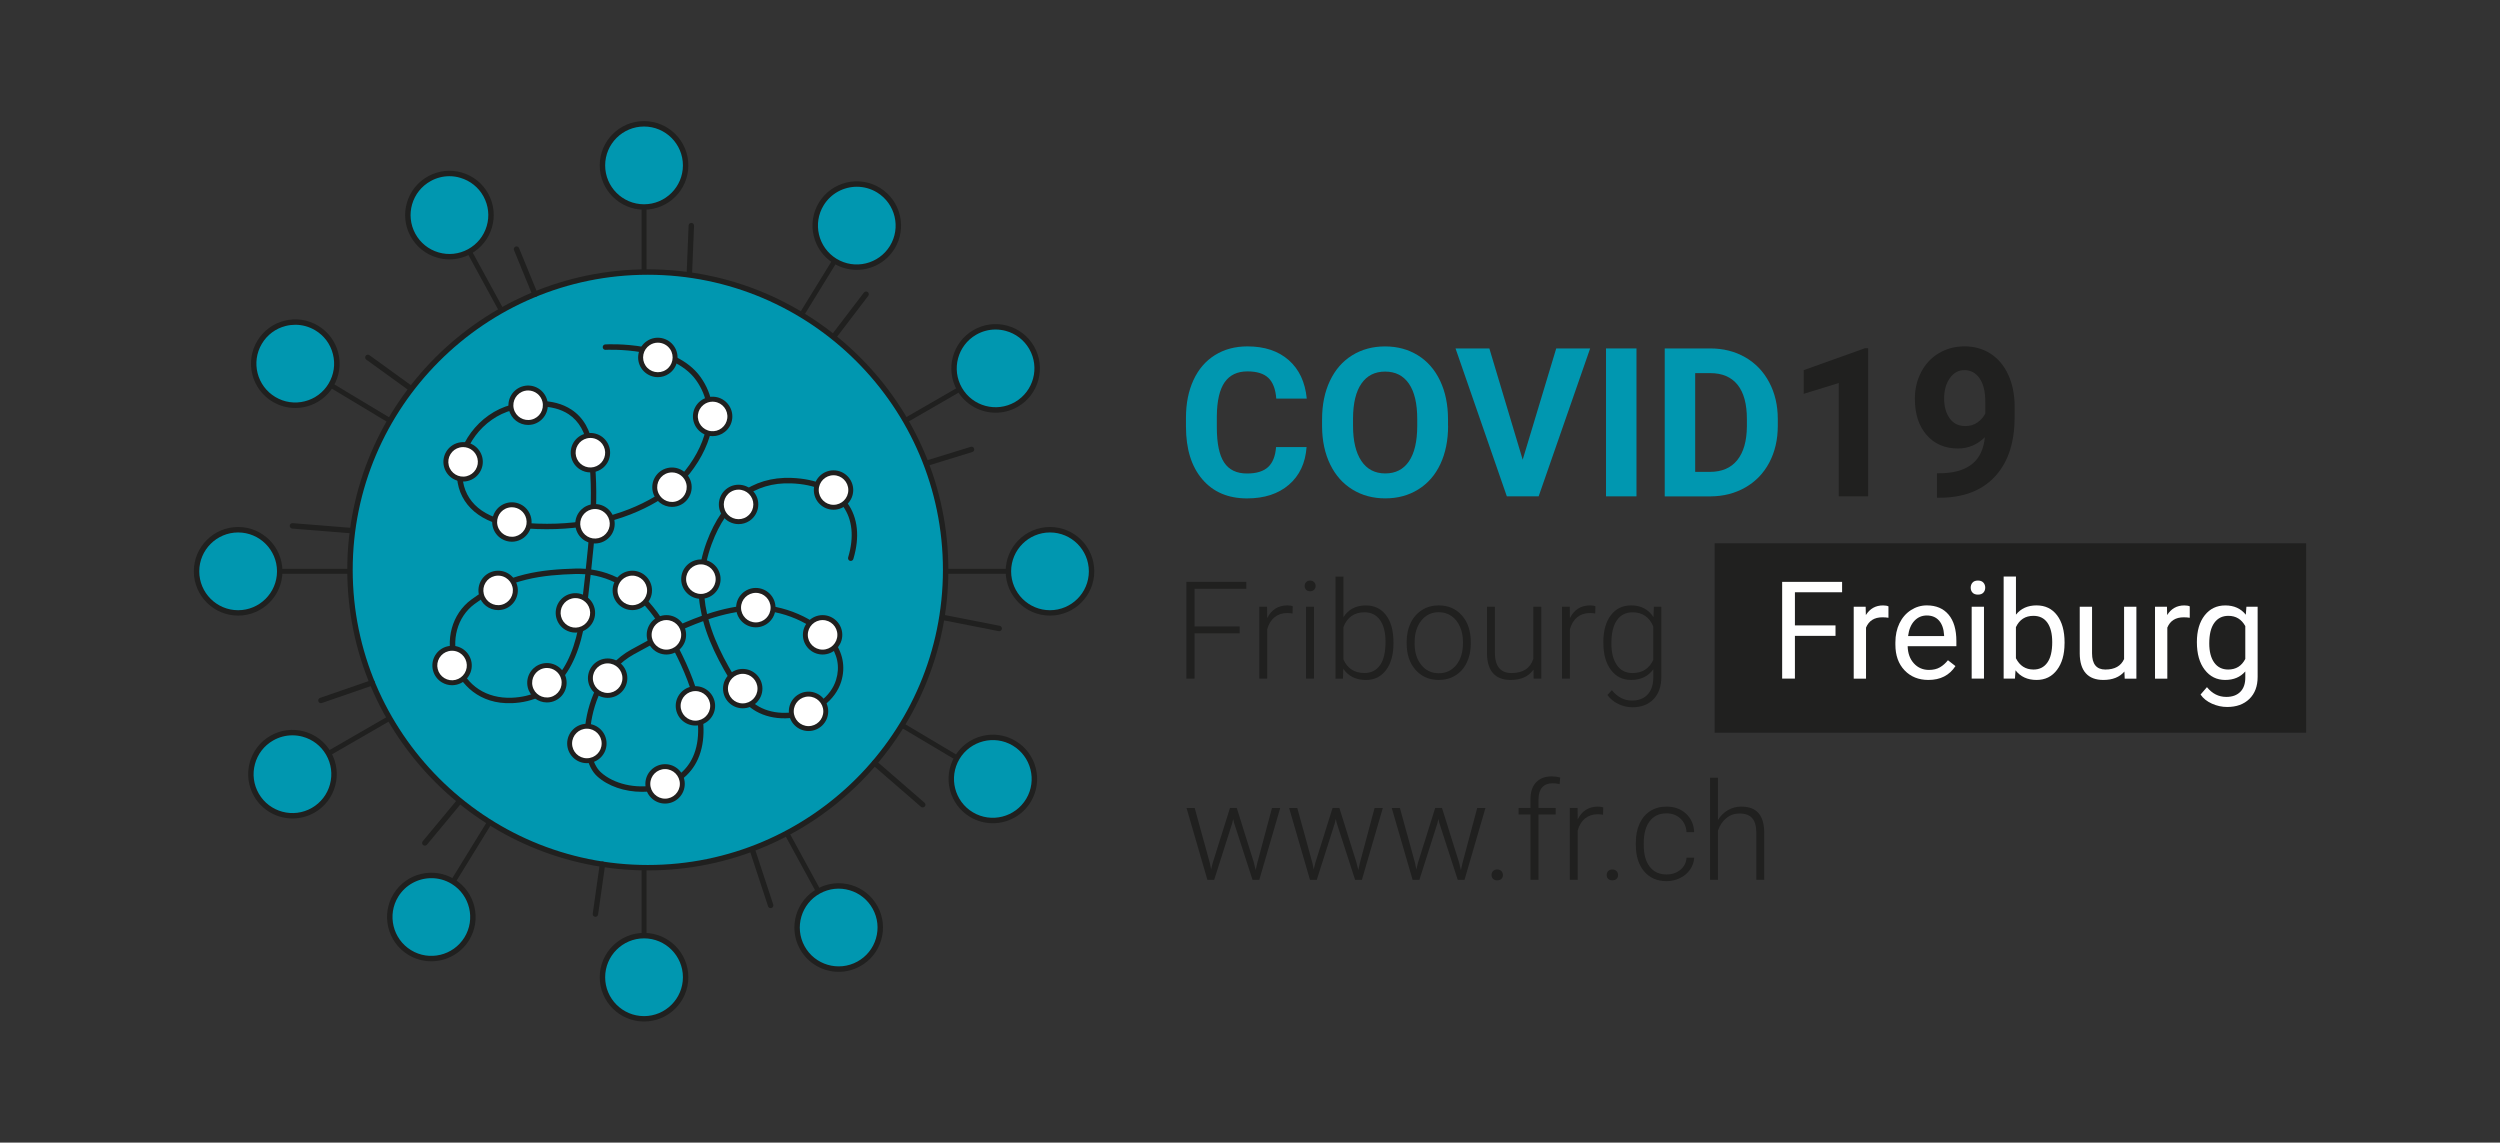 <?xml version="1.0" encoding="utf-8"?>
<!-- Generator: Adobe Illustrator 25.2.1, SVG Export Plug-In . SVG Version: 6.00 Build 0)  -->
<svg version="1.1" id="Calque_1" xmlns="http://www.w3.org/2000/svg" xmlns:xlink="http://www.w3.org/1999/xlink" x="0px" y="0px"
	 viewBox="0 0 767.85 350.94" style="enable-background:new 0 0 767.85 350.94;" xml:space="preserve">
<rect x="0" y="0" width="767.85" height="350.94" fill="#333333" stroke="none"/>
<style type="text/css">
	.st0{fill:#0097B0;}
	.st1{fill:#20201F;}
	.st2{fill:#FFFFFF;}
</style>
<g>
	<g>
		<g>
			<line class="st0" x1="265.43" y1="65.59" x2="246.59" y2="96.2"/>
			
				<rect x="238.04" y="80.14" transform="matrix(0.524 -0.852 0.852 0.524 52.903 256.488)" class="st1" width="35.95" height="1.52"/>
		</g>
		<g>
			<circle class="st0" cx="198.97" cy="175.03" r="91.47"/>
			<path class="st1" d="M198.97,267.34c-50.9,0-92.31-41.41-92.31-92.31s41.41-92.31,92.31-92.31c50.9,0,92.31,41.41,92.31,92.31
				S249.87,267.34,198.97,267.34z M198.97,84.39c-49.98,0-90.64,40.66-90.64,90.64c0,49.98,40.66,90.64,90.64,90.64
				s90.64-40.66,90.64-90.64C289.61,125.05,248.95,84.39,198.97,84.39z"/>
		</g>
		<g>
			<line class="st0" x1="197.81" y1="46.45" x2="197.81" y2="83.13"/>
			<rect x="197.06" y="46.45" class="st1" width="1.52" height="36.67"/>
		</g>
		<g>
			<line class="st0" x1="197.81" y1="304.49" x2="197.81" y2="266.9"/>
			<rect x="197.06" y="266.9" class="st1" width="1.52" height="37.59"/>
		</g>
		<g>
			<line class="st0" x1="326.83" y1="175.47" x2="290.89" y2="175.47"/>
			<rect x="290.89" y="174.71" class="st1" width="35.95" height="1.52"/>
		</g>
		<g>
			<line class="st0" x1="68.79" y1="175.47" x2="107.3" y2="175.47"/>
			<rect x="68.79" y="174.71" class="st1" width="38.5" height="1.52"/>
		</g>
		<g>
			<line class="st0" x1="309.56" y1="110.98" x2="278.43" y2="128.95"/>
			
				<rect x="276.02" y="119.21" transform="matrix(0.866 -0.5 0.5 0.866 -20.594 163.075)" class="st1" width="35.95" height="1.52"/>
		</g>
		<g>
			<line class="st0" x1="86.07" y1="239.96" x2="119.64" y2="220.59"/>
			
				<rect x="83.47" y="229.51" transform="matrix(0.866 -0.5 0.5 0.866 -101.4 82.336)" class="st1" width="38.76" height="1.52"/>
		</g>
		<g>
			<line class="st0" x1="308.67" y1="241.47" x2="277.79" y2="223.08"/>
			
				<rect x="292.47" y="214.3" transform="matrix(0.511 -0.859 0.859 0.511 -56.354 365.419)" class="st1" width="1.52" height="35.95"/>
		</g>
		<g>
			<line class="st0" x1="86.95" y1="109.47" x2="119.29" y2="128.9"/>
			
				<rect x="102.36" y="100.32" transform="matrix(0.515 -0.857 0.857 0.515 -52.153 146.187)" class="st1" width="1.52" height="37.73"/>
		</g>
		<g>
			<line class="st0" x1="130.2" y1="285.35" x2="150.15" y2="252.93"/>
			
				<rect x="121.14" y="268.38" transform="matrix(0.524 -0.852 0.852 0.524 -162.502 247.402)" class="st1" width="38.07" height="1.52"/>
		</g>
		<g>
			<line class="st0" x1="259.67" y1="288.7" x2="241.75" y2="255.9"/>
			
				<rect x="249.95" y="253.61" transform="matrix(0.878 -0.479 0.479 0.878 -99.854 153.524)" class="st1" width="1.52" height="37.37"/>
		</g>
		<g>
			<line class="st0" x1="135.96" y1="62.24" x2="153.67" y2="94.67"/>
			
				<rect x="144.06" y="59.98" transform="matrix(0.878 -0.479 0.479 0.878 -19.886 79.031)" class="st1" width="1.52" height="36.95"/>
		</g>
		<g>
			<g>
				<circle class="st0" cx="197.81" cy="50.8" r="12.77"/>
				<path class="st1" d="M197.81,64.41c-7.5,0-13.61-6.1-13.61-13.61s6.1-13.61,13.61-13.61c7.5,0,13.61,6.1,13.61,13.61
					S205.32,64.41,197.81,64.41z M197.81,38.86c-6.58,0-11.94,5.35-11.94,11.94s5.35,11.94,11.94,11.94
					c6.58,0,11.94-5.35,11.94-11.94S204.4,38.86,197.81,38.86z"/>
			</g>
			<g>
				<circle class="st0" cx="197.81" cy="300.14" r="12.77"/>
				<path class="st1" d="M197.81,313.75c-7.5,0-13.61-6.1-13.61-13.61s6.1-13.61,13.61-13.61c7.5,0,13.61,6.1,13.61,13.61
					S205.32,313.75,197.81,313.75z M197.81,288.21c-6.58,0-11.94,5.35-11.94,11.94s5.35,11.94,11.94,11.94
					c6.58,0,11.94-5.35,11.94-11.94S204.4,288.21,197.81,288.21z"/>
			</g>
			<g>
				<circle class="st0" cx="322.49" cy="175.47" r="12.77"/>
				<path class="st1" d="M322.49,189.08c-7.5,0-13.61-6.1-13.61-13.61s6.1-13.61,13.61-13.61s13.61,6.1,13.61,13.61
					S329.99,189.08,322.49,189.08z M322.49,163.54c-6.58,0-11.93,5.35-11.93,11.94s5.35,11.94,11.93,11.94
					c6.58,0,11.94-5.35,11.94-11.94S329.07,163.54,322.49,163.54z"/>
			</g>
			<g>
				<circle class="st0" cx="73.14" cy="175.47" r="12.77"/>
				<path class="st1" d="M73.14,189.08c-7.5,0-13.61-6.1-13.61-13.61s6.1-13.61,13.61-13.61c7.5,0,13.61,6.1,13.61,13.61
					S80.65,189.08,73.14,189.08z M73.14,163.54c-6.58,0-11.94,5.35-11.94,11.94s5.35,11.94,11.94,11.94
					c6.58,0,11.94-5.35,11.94-11.94S79.72,163.54,73.14,163.54z"/>
			</g>
			<g>
				<circle class="st0" cx="305.79" cy="113.15" r="12.77"/>
				<path class="st1" d="M305.82,126.76c-4.71,0-9.29-2.44-11.81-6.8c-3.75-6.5-1.51-14.84,4.98-18.59
					c3.15-1.82,6.81-2.3,10.33-1.36c3.51,0.94,6.44,3.19,8.26,6.34c3.75,6.5,1.51,14.84-4.98,18.59l0,0
					C310.46,126.17,308.12,126.76,305.82,126.76z M305.77,101.21c-2.07,0-4.11,0.54-5.95,1.6c-5.7,3.29-7.66,10.6-4.37,16.3
					c3.29,5.7,10.6,7.66,16.3,4.37l0,0c5.7-3.29,7.66-10.6,4.37-16.3c-1.59-2.76-4.17-4.74-7.25-5.56
					C307.86,101.35,306.81,101.21,305.77,101.21z"/>
			</g>
			<g>
				<circle class="st0" cx="89.83" cy="237.79" r="12.77"/>
				<path class="st1" d="M89.86,251.39c-4.71,0-9.29-2.44-11.81-6.8c-1.82-3.15-2.3-6.81-1.36-10.33c0.94-3.51,3.19-6.44,6.34-8.26
					l0,0c3.15-1.82,6.81-2.3,10.33-1.36c3.51,0.94,6.44,3.19,8.26,6.34c3.75,6.5,1.51,14.84-4.98,18.59
					C94.5,250.8,92.16,251.39,89.86,251.39z M89.81,225.85c-2.07,0-4.11,0.54-5.95,1.6l0,0c-2.76,1.59-4.74,4.17-5.56,7.25
					c-0.83,3.08-0.4,6.3,1.19,9.06c3.29,5.7,10.6,7.66,16.3,4.37c2.76-1.59,4.74-4.17,5.56-7.25c0.83-3.08,0.4-6.3-1.19-9.06
					c-1.59-2.76-4.17-4.74-7.25-5.56C91.9,225.98,90.85,225.85,89.81,225.85z"/>
			</g>
			<g>
				<circle class="st0" cx="304.94" cy="239.25" r="12.77"/>
				<path class="st1" d="M304.92,252.85c-2.37,0-4.76-0.62-6.94-1.91l0,0c-6.45-3.84-8.57-12.21-4.73-18.65
					c3.84-6.45,12.21-8.57,18.65-4.73c6.45,3.84,8.57,12.21,4.73,18.65C314.09,250.48,309.56,252.85,304.92,252.85z M298.83,249.5
					c5.65,3.37,12.99,1.5,16.36-4.15c3.37-5.65,1.5-12.99-4.15-16.36c-5.65-3.37-12.99-1.5-16.36,4.15
					C291.32,238.8,293.18,246.14,298.83,249.5L298.83,249.5z"/>
			</g>
			<g>
				<circle class="st0" cx="90.69" cy="111.69" r="12.77"/>
				<path class="st1" d="M90.67,125.31c-2.42,0-4.8-0.65-6.94-1.92c-6.45-3.84-8.57-12.21-4.73-18.65c1.86-3.12,4.82-5.33,8.35-6.23
					c3.52-0.9,7.18-0.36,10.31,1.5l0,0c3.12,1.86,5.33,4.82,6.23,8.35c0.89,3.52,0.36,7.18-1.5,10.31
					c-1.86,3.12-4.82,5.33-8.35,6.23C92.92,125.17,91.79,125.31,90.67,125.31z M90.71,99.75c-0.98,0-1.98,0.12-2.96,0.37
					c-3.09,0.78-5.69,2.72-7.32,5.46c-3.37,5.65-1.51,12.99,4.15,16.36c2.74,1.63,5.95,2.1,9.04,1.31c3.09-0.78,5.69-2.72,7.32-5.46
					c1.63-2.74,2.1-5.95,1.31-9.04c-0.78-3.09-2.72-5.69-5.46-7.32l0,0C94.92,100.33,92.83,99.75,90.71,99.75z"/>
			</g>
			<g>
				<circle class="st0" cx="132.48" cy="281.65" r="12.77"/>
				<path class="st1" d="M132.46,295.25c-2.43,0-4.89-0.65-7.11-2.01c-6.39-3.93-8.39-12.33-4.46-18.72
					c3.93-6.39,12.33-8.39,18.72-4.46c6.39,3.93,8.39,12.33,4.46,18.72C141.5,292.95,137.03,295.25,132.46,295.25z M132.5,269.72
					c-4.01,0-7.93,2.02-10.18,5.68c-3.45,5.6-1.69,12.97,3.91,16.42c5.61,3.45,12.97,1.69,16.42-3.91
					c3.45-5.6,1.69-12.97-3.91-16.42C136.79,270.29,134.63,269.72,132.5,269.72z"/>
			</g>
			<g>
				<circle class="st0" cx="263.15" cy="69.29" r="12.77"/>
				<path class="st1" d="M263.13,82.89c-2.43,0-4.89-0.65-7.11-2.01c-6.39-3.93-8.39-12.33-4.46-18.72
					c3.93-6.39,12.33-8.39,18.72-4.46c6.39,3.93,8.39,12.33,4.46,18.72C272.17,80.59,267.7,82.89,263.13,82.89z M263.17,57.36
					c-4.01,0-7.93,2.02-10.18,5.68c-3.45,5.61-1.69,12.97,3.91,16.42c5.6,3.45,12.97,1.69,16.42-3.91
					c3.45-5.61,1.69-12.97-3.91-16.42C267.46,57.93,265.3,57.36,263.17,57.36z"/>
			</g>
			<g>
				<circle class="st0" cx="257.58" cy="284.88" r="12.77"/>
				<path class="st1" d="M257.61,298.49c-4.82,0-9.5-2.56-11.96-7.08l0,0c-3.6-6.58-1.17-14.87,5.42-18.47
					c3.19-1.74,6.87-2.14,10.35-1.12c3.49,1.02,6.37,3.34,8.11,6.53c1.74,3.19,2.14,6.87,1.12,10.35c-1.02,3.49-3.34,6.37-6.53,8.11
					C262.04,297.95,259.81,298.49,257.61,298.49z M247.11,290.6c3.16,5.78,10.42,7.91,16.2,4.75c2.8-1.53,4.83-4.05,5.73-7.11
					c0.9-3.06,0.55-6.28-0.98-9.08c-1.53-2.8-4.06-4.83-7.11-5.73c-3.06-0.9-6.28-0.55-9.08,0.98
					C246.09,277.56,243.95,284.83,247.11,290.6L247.11,290.6z"/>
			</g>
			<g>
				<circle class="st0" cx="138.05" cy="66.06" r="12.77"/>
				<path class="st1" d="M138.06,79.67c-1.29,0-2.58-0.18-3.85-0.56c-3.49-1.02-6.37-3.34-8.11-6.53
					c-3.6-6.58-1.17-14.87,5.42-18.46c3.19-1.74,6.87-2.14,10.35-1.12c3.49,1.02,6.37,3.34,8.11,6.53
					c3.6,6.58,1.17,14.87-5.42,18.46C142.54,79.11,140.31,79.67,138.06,79.67z M138.03,54.12c-1.97,0-3.93,0.49-5.71,1.47
					c-5.78,3.16-7.91,10.42-4.75,16.2c1.53,2.8,4.05,4.83,7.11,5.73c3.06,0.9,6.28,0.55,9.08-0.98c2.8-1.53,4.83-4.06,5.73-7.11
					c0.9-3.06,0.55-6.28-0.98-9.08l0,0c-1.53-2.8-4.05-4.83-7.11-5.73C140.29,54.28,139.16,54.12,138.03,54.12z"/>
			</g>
		</g>
		<g>
			<line class="st0" x1="98.57" y1="215.14" x2="114.31" y2="209.7"/>
			<path class="st1" d="M98.57,215.97c-0.35,0-0.67-0.22-0.79-0.56c-0.15-0.44,0.08-0.91,0.52-1.06l15.74-5.44
				c0.44-0.15,0.91,0.08,1.06,0.52c0.15,0.44-0.08,0.91-0.52,1.06l-15.74,5.44C98.75,215.96,98.66,215.97,98.57,215.97z"/>
		</g>
		<g>
			<line class="st0" x1="89.83" y1="161.52" x2="108.14" y2="162.98"/>
			<path class="st1" d="M108.14,163.82c-0.02,0-0.04,0-0.07,0l-18.31-1.47c-0.46-0.04-0.8-0.44-0.77-0.9
				c0.04-0.46,0.43-0.81,0.9-0.77l18.31,1.47c0.46,0.04,0.8,0.44,0.77,0.9C108.94,163.49,108.57,163.82,108.14,163.82z"/>
		</g>
		<g>
			<line class="st0" x1="112.98" y1="109.78" x2="125.99" y2="119.19"/>
			<path class="st1" d="M125.99,120.02c-0.17,0-0.34-0.05-0.49-0.16l-13.01-9.41c-0.37-0.27-0.46-0.79-0.19-1.17
				c0.27-0.37,0.79-0.46,1.17-0.19l13.01,9.41c0.37,0.27,0.46,0.79,0.19,1.17C126.51,119.9,126.25,120.02,125.99,120.02z"/>
		</g>
		<g>
			<line class="st0" x1="158.63" y1="76.52" x2="164.31" y2="90.36"/>
			<path class="st1" d="M164.31,91.19c-0.33,0-0.64-0.2-0.77-0.52l-5.67-13.84c-0.18-0.43,0.03-0.92,0.46-1.09
				c0.43-0.18,0.92,0.03,1.09,0.46l5.67,13.84c0.18,0.43-0.03,0.92-0.46,1.09C164.52,91.17,164.41,91.19,164.31,91.19z"/>
		</g>
		<g>
			<line class="st0" x1="212.33" y1="69.29" x2="211.72" y2="84.19"/>
			<path class="st1" d="M211.72,85.03c-0.01,0-0.02,0-0.03,0c-0.46-0.02-0.82-0.41-0.8-0.87l0.61-14.9c0.02-0.46,0.4-0.82,0.87-0.8
				c0.46,0.02,0.82,0.41,0.8,0.87l-0.61,14.9C212.54,84.68,212.17,85.03,211.72,85.03z"/>
		</g>
		<g>
			<line class="st0" x1="266.02" y1="90.36" x2="256.34" y2="103.04"/>
			<path class="st1" d="M256.34,103.88c-0.18,0-0.35-0.06-0.51-0.17c-0.37-0.28-0.44-0.8-0.16-1.17l9.67-12.68
				c0.28-0.37,0.81-0.44,1.17-0.16c0.37,0.28,0.44,0.8,0.16,1.17l-9.67,12.68C256.84,103.76,256.6,103.88,256.34,103.88z"/>
		</g>
		<g>
			<line class="st0" x1="298.41" y1="138.04" x2="284.59" y2="142.3"/>
			<path class="st1" d="M284.59,143.13c-0.36,0-0.69-0.23-0.8-0.59c-0.14-0.44,0.11-0.91,0.55-1.04l13.82-4.26
				c0.44-0.14,0.91,0.11,1.04,0.55c0.14,0.44-0.11,0.91-0.55,1.04l-13.82,4.26C284.76,143.12,284.67,143.13,284.59,143.13z"/>
		</g>
		<g>
			<line class="st0" x1="289.84" y1="189.69" x2="306.89" y2="193.04"/>
			<path class="st1" d="M306.89,193.87c-0.05,0-0.11,0-0.16-0.02l-17.05-3.35c-0.45-0.09-0.75-0.53-0.66-0.98
				c0.09-0.45,0.53-0.75,0.98-0.66l17.05,3.35c0.45,0.09,0.75,0.53,0.66,0.98C307.63,193.6,307.28,193.87,306.89,193.87z"/>
		</g>
		<g>
			<line class="st0" x1="268.61" y1="234.35" x2="283.41" y2="247.16"/>
			<path class="st1" d="M283.41,248c-0.19,0-0.39-0.07-0.55-0.2l-14.8-12.82c-0.35-0.3-0.39-0.83-0.08-1.18
				c0.3-0.35,0.83-0.39,1.18-0.08l14.8,12.82c0.35,0.3,0.39,0.83,0.08,1.18C283.88,247.9,283.64,248,283.41,248z"/>
		</g>
		<g>
			<line class="st0" x1="231.15" y1="261.28" x2="236.69" y2="278.09"/>
			<path class="st1" d="M236.69,278.92c-0.35,0-0.68-0.22-0.79-0.57l-5.53-16.81c-0.14-0.44,0.09-0.91,0.53-1.06
				c0.44-0.15,0.91,0.09,1.06,0.53l5.53,16.81c0.14,0.44-0.09,0.91-0.53,1.06C236.86,278.91,236.77,278.92,236.69,278.92z"/>
		</g>
		<g>
			<line class="st0" x1="182.87" y1="280.75" x2="185.04" y2="265.44"/>
			<path class="st1" d="M182.88,281.59c-0.04,0-0.08,0-0.12-0.01c-0.46-0.06-0.78-0.49-0.71-0.95l2.17-15.31
				c0.06-0.46,0.49-0.77,0.94-0.71c0.46,0.06,0.78,0.49,0.71,0.95l-2.17,15.31C183.64,281.28,183.29,281.59,182.88,281.59z"/>
		</g>
		<g>
			<line class="st0" x1="130.48" y1="258.9" x2="140.88" y2="246.38"/>
			<path class="st1" d="M130.48,259.74c-0.19,0-0.38-0.06-0.53-0.19c-0.36-0.29-0.4-0.82-0.11-1.18l10.4-12.52
				c0.3-0.36,0.82-0.4,1.18-0.11c0.36,0.29,0.4,0.82,0.11,1.18l-10.4,12.52C130.96,259.64,130.72,259.74,130.48,259.74z"/>
		</g>
	</g>
	<g>
		<path class="st0" d="M401.3,137.32c-0.35,4.89-2.16,8.74-5.41,11.55c-3.26,2.81-7.55,4.21-12.87,4.21
			c-5.83,0-10.41-1.96-13.75-5.88c-3.34-3.92-5.01-9.3-5.01-16.15v-2.78c0-4.37,0.77-8.22,2.31-11.55c1.54-3.33,3.74-5.88,6.6-7.66
			c2.86-1.78,6.18-2.67,9.97-2.67c5.24,0,9.47,1.4,12.67,4.21c3.2,2.81,5.06,6.75,5.55,11.83H392c-0.23-2.93-1.05-5.06-2.45-6.38
			c-1.4-1.32-3.54-1.98-6.41-1.98c-3.12,0-5.46,1.12-7.01,3.35c-1.55,2.24-2.35,5.71-2.39,10.41v3.43c0,4.91,0.74,8.5,2.23,10.77
			c1.49,2.27,3.83,3.4,7.04,3.4c2.89,0,5.05-0.66,6.47-1.98c1.43-1.32,2.24-3.37,2.45-6.13H401.3z"/>
		<path class="st0" d="M444.77,130.76c0,4.47-0.79,8.39-2.37,11.76c-1.58,3.37-3.84,5.97-6.79,7.8c-2.94,1.83-6.32,2.75-10.13,2.75
			c-3.77,0-7.13-0.9-10.08-2.71c-2.95-1.81-5.24-4.39-6.87-7.75c-1.62-3.36-2.44-7.22-2.47-11.59v-2.25c0-4.47,0.81-8.41,2.42-11.81
			c1.61-3.4,3.89-6.01,6.83-7.83c2.94-1.82,6.31-2.73,10.09-2.73c3.79,0,7.15,0.91,10.09,2.73c2.94,1.82,5.22,4.43,6.83,7.83
			c1.61,3.4,2.42,7.33,2.42,11.78V130.76z M435.29,128.7c0-4.76-0.85-8.38-2.56-10.86c-1.71-2.48-4.14-3.71-7.3-3.71
			c-3.14,0-5.57,1.22-7.27,3.67c-1.71,2.45-2.57,6.03-2.59,10.75v2.22c0,4.64,0.85,8.24,2.56,10.8c1.71,2.56,4.16,3.84,7.36,3.84
			c3.14,0,5.55-1.23,7.24-3.7s2.54-6.06,2.56-10.78V128.7z"/>
		<path class="st0" d="M467.68,141.19l10.3-34.17h10.42l-15.82,45.43h-9.77l-15.76-45.43h10.39L467.68,141.19z"/>
		<path class="st0" d="M502.63,152.45h-9.36v-45.43h9.36V152.45z"/>
		<path class="st0" d="M511.3,152.45v-45.43h13.98c3.99,0,7.57,0.9,10.72,2.7c3.15,1.8,5.61,4.36,7.38,7.68
			c1.77,3.32,2.65,7.09,2.65,11.31v2.09c0,4.22-0.87,7.98-2.61,11.27c-1.74,3.29-4.19,5.83-7.35,7.64
			c-3.16,1.81-6.73,2.73-10.7,2.75H511.3z M520.66,114.6v30.33h4.52c3.66,0,6.46-1.2,8.39-3.59c1.93-2.39,2.92-5.82,2.97-10.27v-2.4
			c0-4.62-0.96-8.12-2.87-10.5c-1.92-2.38-4.71-3.57-8.39-3.57H520.66z"/>
		<path class="st1" d="M573.78,152.45h-9.02v-34.81l-10.77,3.32v-7.27l18.82-6.74h0.97V152.45z"/>
		<path class="st1" d="M609.63,134.29c-2.35,2.31-5.1,3.46-8.24,3.46c-4.02,0-7.23-1.38-9.64-4.14c-2.41-2.76-3.62-6.47-3.62-11.16
			c0-2.97,0.65-5.71,1.95-8.19c1.3-2.49,3.12-4.42,5.45-5.8c2.33-1.38,4.95-2.08,7.86-2.08c3,0,5.66,0.75,7.99,2.25
			c2.33,1.5,4.14,3.65,5.43,6.46c1.29,2.81,1.95,6.02,1.97,9.64v3.34c0,7.57-1.88,13.52-5.65,17.85c-3.77,4.33-9.1,6.64-16.01,6.93
			l-2.21,0.03v-7.52l2-0.03C604.74,144.98,608.98,141.3,609.63,134.29z M603.61,130.86c1.46,0,2.71-0.37,3.76-1.12
			c1.05-0.75,1.85-1.65,2.39-2.71v-3.71c0-3.06-0.58-5.43-1.75-7.11c-1.16-1.69-2.73-2.53-4.68-2.53c-1.81,0-3.3,0.83-4.46,2.48
			c-1.17,1.65-1.75,3.73-1.75,6.23c0,2.48,0.57,4.51,1.7,6.1C599.95,130.06,601.55,130.86,603.61,130.86z"/>
	</g>
	<rect x="526.63" y="166.87" class="st1" width="181.68" height="58.18"/>
	<g>
		<path class="st1" d="M380.75,194.53h-13.86v13.9h-2.51v-29.72h18.41v2.12h-15.9v11.57h13.86V194.53z"/>
		<path class="st1" d="M396.99,188.43c-0.52-0.09-1.07-0.14-1.65-0.14c-1.52,0-2.81,0.43-3.87,1.28c-1.05,0.85-1.81,2.09-2.26,3.7
			v15.16h-2.43v-22.08h2.39l0.04,3.51c1.29-2.61,3.37-3.92,6.23-3.92c0.68,0,1.22,0.09,1.61,0.27L396.99,188.43z"/>
		<path class="st1" d="M400.71,179.97c0-0.46,0.15-0.85,0.45-1.17c0.3-0.32,0.71-0.48,1.22-0.48c0.52,0,0.93,0.16,1.24,0.48
			c0.31,0.32,0.46,0.71,0.46,1.17c0,0.46-0.15,0.84-0.46,1.16c-0.31,0.31-0.72,0.47-1.24,0.47c-0.52,0-0.93-0.16-1.22-0.47
			C400.86,180.82,400.71,180.43,400.71,179.97z M403.58,208.43h-2.45v-22.08h2.45V208.43z"/>
		<path class="st1" d="M427.99,197.62c0,3.44-0.76,6.17-2.29,8.2c-1.52,2.02-3.57,3.03-6.14,3.03c-3.08,0-5.4-1.14-6.98-3.43
			l-0.1,3.02h-2.29v-31.35h2.43v12.47c1.55-2.41,3.85-3.61,6.9-3.61c2.61,0,4.68,1,6.19,2.99c1.52,1.99,2.28,4.77,2.28,8.32V197.62z
			 M425.55,197.19c0-2.91-0.56-5.16-1.69-6.75c-1.13-1.58-2.72-2.38-4.78-2.38c-1.57,0-2.89,0.38-3.98,1.15
			c-1.09,0.77-1.91,1.9-2.47,3.38v9.96c1.22,2.78,3.39,4.16,6.49,4.16c2.01,0,3.59-0.8,4.73-2.39
			C424.98,202.74,425.55,200.36,425.55,197.19z"/>
		<path class="st1" d="M432.04,197.07c0-2.12,0.41-4.03,1.23-5.74c0.82-1.7,1.99-3.02,3.49-3.97c1.5-0.95,3.21-1.42,5.11-1.42
			c2.94,0,5.32,1.03,7.14,3.09c1.82,2.06,2.73,4.79,2.73,8.19v0.51c0,2.14-0.41,4.06-1.23,5.77c-0.82,1.71-1.98,3.02-3.48,3.95
			c-1.5,0.93-3.2,1.39-5.12,1.39c-2.93,0-5.3-1.03-7.13-3.09c-1.83-2.06-2.74-4.79-2.74-8.19V197.07z M434.49,197.74
			c0,2.64,0.68,4.81,2.05,6.5c1.37,1.69,3.16,2.54,5.38,2.54c2.2,0,3.99-0.85,5.36-2.54c1.37-1.69,2.05-3.93,2.05-6.7v-0.47
			c0-1.69-0.31-3.23-0.94-4.63c-0.63-1.4-1.5-2.49-2.63-3.26c-1.13-0.77-2.42-1.15-3.88-1.15c-2.18,0-3.95,0.85-5.33,2.56
			c-1.37,1.71-2.06,3.94-2.06,6.7V197.74z"/>
		<path class="st1" d="M471,205.64c-1.47,2.14-3.82,3.2-7.04,3.2c-2.35,0-4.14-0.68-5.37-2.05c-1.22-1.37-1.85-3.39-1.88-6.07
			v-14.37h2.43v14.06c0,4.2,1.7,6.31,5.1,6.31c3.54,0,5.78-1.46,6.71-4.39v-15.98h2.45v22.08h-2.37L471,205.64z"/>
		<path class="st1" d="M489.96,188.43c-0.52-0.09-1.07-0.14-1.65-0.14c-1.52,0-2.81,0.43-3.87,1.28c-1.05,0.85-1.81,2.09-2.26,3.7
			v15.16h-2.43v-22.08h2.39l0.04,3.51c1.29-2.61,3.37-3.92,6.23-3.92c0.68,0,1.22,0.09,1.61,0.27L489.96,188.43z"/>
		<path class="st1" d="M492.45,197.19c0-3.46,0.77-6.19,2.3-8.22c1.53-2.02,3.61-3.03,6.24-3.03c3.01,0,5.29,1.2,6.86,3.59
			l0.12-3.18h2.29v21.63c0,2.84-0.8,5.1-2.39,6.76c-1.59,1.66-3.75,2.49-6.47,2.49c-1.54,0-3-0.34-4.4-1.03
			c-1.39-0.69-2.49-1.6-3.3-2.74l1.37-1.47c1.73,2.12,3.78,3.18,6.16,3.18c2.04,0,3.63-0.6,4.78-1.81c1.14-1.21,1.73-2.88,1.78-5.01
			v-2.78c-1.57,2.18-3.84,3.27-6.84,3.27c-2.56,0-4.61-1.02-6.16-3.06s-2.33-4.8-2.33-8.27V197.19z M494.92,197.62
			c0,2.82,0.56,5.04,1.69,6.66c1.13,1.63,2.72,2.44,4.78,2.44c3.01,0,5.14-1.35,6.39-4.04v-10.27c-0.57-1.41-1.4-2.49-2.47-3.24
			c-1.08-0.74-2.37-1.11-3.88-1.11c-2.05,0-3.65,0.81-4.8,2.42C495.49,192.1,494.92,194.47,494.92,197.62z"/>
		<path class="st2" d="M563.76,195.31h-12.47v13.12h-3.92v-29.72h18.41v3.2h-14.49v10.18h12.47V195.31z"/>
		<path class="st2" d="M580.03,189.74c-0.57-0.09-1.19-0.14-1.86-0.14c-2.48,0-4.16,1.05-5.04,3.16v15.68h-3.78v-22.08h3.67
			l0.06,2.55c1.24-1.97,2.99-2.96,5.27-2.96c0.73,0,1.29,0.1,1.67,0.29V189.74z"/>
		<path class="st2" d="M592.28,208.84c-2.99,0-5.43-0.98-7.31-2.95c-1.88-1.97-2.82-4.6-2.82-7.89v-0.69c0-2.19,0.42-4.15,1.25-5.87
			c0.84-1.72,2.01-3.07,3.51-4.04c1.5-0.97,3.13-1.46,4.89-1.46c2.87,0,5.1,0.95,6.69,2.84c1.59,1.89,2.39,4.6,2.39,8.12v1.57
			h-14.96c0.05,2.18,0.69,3.94,1.91,5.28c1.22,1.34,2.77,2.01,4.64,2.01c1.33,0,2.46-0.27,3.39-0.82c0.92-0.54,1.73-1.27,2.43-2.16
			l2.31,1.8C598.75,207.42,595.98,208.84,592.28,208.84z M591.81,189.04c-1.52,0-2.8,0.55-3.84,1.66c-1.03,1.11-1.67,2.66-1.92,4.66
			h11.06v-0.29c-0.11-1.92-0.63-3.41-1.55-4.46C594.64,189.57,593.38,189.04,591.81,189.04z"/>
		<path class="st2" d="M605.28,180.49c0-0.61,0.19-1.13,0.56-1.55c0.37-0.42,0.93-0.63,1.66-0.63c0.73,0,1.29,0.21,1.67,0.63
			c0.38,0.42,0.57,0.94,0.57,1.55s-0.19,1.12-0.57,1.53c-0.38,0.41-0.94,0.61-1.67,0.61c-0.73,0-1.29-0.2-1.66-0.61
			C605.46,181.61,605.28,181.1,605.28,180.49z M609.36,208.43h-3.78v-22.08h3.78V208.43z"/>
		<path class="st2" d="M634.1,197.64c0,3.38-0.78,6.09-2.33,8.13c-1.55,2.05-3.63,3.07-6.25,3.07c-2.79,0-4.95-0.99-6.47-2.96
			l-0.18,2.55h-3.47v-31.35h3.78v11.7c1.52-1.89,3.63-2.84,6.31-2.84c2.68,0,4.79,1.01,6.32,3.04c1.53,2.03,2.3,4.8,2.3,8.33V197.64
			z M630.32,197.21c0-2.57-0.5-4.56-1.49-5.96c-0.99-1.4-2.42-2.1-4.29-2.1c-2.49,0-4.28,1.16-5.37,3.47v9.55
			c1.16,2.31,2.96,3.47,5.41,3.47c1.81,0,3.22-0.7,4.22-2.1C629.82,202.13,630.32,200.02,630.32,197.21z"/>
		<path class="st2" d="M652.49,206.25c-1.47,1.73-3.63,2.59-6.47,2.59c-2.35,0-4.15-0.68-5.38-2.05c-1.23-1.37-1.85-3.39-1.87-6.07
			v-14.37h3.78v14.27c0,3.35,1.36,5.02,4.08,5.02c2.88,0,4.8-1.07,5.76-3.22v-16.06h3.78v22.08h-3.59L652.49,206.25z"/>
		<path class="st2" d="M672.57,189.74c-0.57-0.09-1.19-0.14-1.86-0.14c-2.48,0-4.16,1.05-5.04,3.16v15.68h-3.78v-22.08h3.67
			l0.06,2.55c1.24-1.97,2.99-2.96,5.27-2.96c0.73,0,1.29,0.1,1.67,0.29V189.74z"/>
		<path class="st2" d="M674.75,197.21c0-3.44,0.8-6.18,2.39-8.21c1.59-2.03,3.7-3.05,6.33-3.05c2.69,0,4.8,0.95,6.31,2.86l0.18-2.45
			h3.45v21.55c0,2.86-0.85,5.11-2.54,6.76c-1.69,1.65-3.97,2.47-6.83,2.47c-1.59,0-3.15-0.34-4.67-1.02
			c-1.52-0.68-2.69-1.61-3.49-2.8l1.96-2.27c1.62,2,3.6,3,5.94,3c1.84,0,3.27-0.52,4.3-1.55c1.03-1.03,1.54-2.49,1.54-4.37v-1.9
			c-1.51,1.74-3.57,2.61-6.18,2.61c-2.59,0-4.68-1.04-6.28-3.12C675.55,203.64,674.75,200.8,674.75,197.21z M678.55,197.64
			c0,2.49,0.51,4.45,1.53,5.87c1.02,1.42,2.45,2.13,4.29,2.13c2.38,0,4.13-1.08,5.25-3.25v-10.08c-1.16-2.11-2.89-3.16-5.2-3.16
			c-1.84,0-3.27,0.71-4.31,2.14C679.07,192.72,678.55,194.83,678.55,197.64z"/>
	</g>
	<path class="st1" d="M197.14,243.2c-5.25,0-10.42-1.73-13.75-4.79c-3.06-2.81-4.45-8.85-3.62-15.76
		c0.95-7.94,5.13-18.17,14.03-23.1c3.31-1.83,6.68-3.65,10.08-5.35c-0.38-0.64-0.75-1.25-1.11-1.84
		c-5.64-9.17-12.96-14.56-21.36-15.79c-0.17,1.56-0.36,3.13-0.54,4.71c-0.21,1.8-0.41,3.62-0.62,5.44
		c-2.1,18.89-9.84,28.73-23.01,29.25c-10.05,0.41-15.89-5.85-17.99-11.83c-2.65-7.55-0.45-15.58,5.49-19.97
		c11.13-8.23,21.89-9.23,31.95-9.54c1.09-0.03,2.17-0.01,3.23,0.08c0.49-4.48,0.93-8.9,1.21-13.27c-6.38,1.11-13.9,1.51-22.6,0.6
		c-10.72-1.12-17.51-6.87-18.16-15.37c-0.74-9.71,6.71-19.73,16.62-22.34c5.32-1.4,12.86-2.27,18.55,1.49
		c3.61,2.39,5.84,6.26,6.61,11.52c1.07,7.32,1.17,14.64,0.78,22.08c15.62-3.21,23.59-10.66,24.76-11.82
		c4.02-4.01,7.16-9.05,8.61-13.85c1.9-6.26,1.06-11.97-2.49-16.96c-7.4-10.4-27.61-9.35-27.81-9.34c-0.46,0.04-0.86-0.32-0.88-0.79
		c-0.03-0.46,0.32-0.86,0.79-0.88c0.87-0.05,21.33-1.12,29.27,10.04c3.81,5.36,4.76,11.72,2.73,18.41
		c-1.53,5.05-4.82,10.35-9.03,14.55c-1.22,1.22-9.64,9.09-26.04,12.36c-0.28,4.54-0.73,9.12-1.24,13.77
		c8.92,1.28,16.66,6.94,22.6,16.58c0.39,0.63,0.78,1.29,1.19,1.97c3.37-1.63,6.77-3.11,10.19-4.33c-1.63-7.04-1.54-14.54,1.47-22.68
		c4.94-13.32,13.96-20.11,26.02-19.67c7.86,0.29,13.81,2.96,17.21,7.72c3.22,4.5,3.85,10.44,1.82,17.19
		c-0.13,0.44-0.6,0.69-1.04,0.56c-0.44-0.13-0.69-0.6-0.56-1.04c1.87-6.23,1.33-11.68-1.58-15.73c-3.09-4.32-8.6-6.75-15.92-7.02
		c-11.3-0.42-19.73,6-24.39,18.58c-2.85,7.69-2.95,14.82-1.43,21.55c4.73-1.57,9.47-2.6,14.18-2.78
		c9.04-0.35,19.58,4.21,24.48,10.58c3.04,3.95,3.92,8.42,2.54,12.92c-1.77,5.76-7.48,10.12-14.57,11.11
		c-6.9,0.97-13.16-1.48-16.32-6.36c-4.74-7.33-9.27-14.99-11.51-23.28c-3.26,1.17-6.52,2.59-9.75,4.15
		c6.04,10.57,13.23,26.93,8.12,38.26c-2.24,4.97-6.72,8.37-12.6,9.57C200.24,243.05,198.68,243.2,197.14,243.2z M204.73,195.65
		c-3.41,1.69-6.79,3.52-10.12,5.36c-8.35,4.62-12.28,14.31-13.18,21.83c-0.76,6.39,0.42,11.88,3.09,14.33
		c3.93,3.61,10.72,5.19,16.89,3.93c5.34-1.09,9.39-4.15,11.41-8.62C217.66,221.77,210.61,205.91,204.73,195.65z M217.59,190.2
		c2.17,8.15,6.63,15.7,11.31,22.93c2.81,4.34,8.43,6.49,14.69,5.62c6.44-0.9,11.63-4.8,13.2-9.94c1.23-4.01,0.47-7.85-2.26-11.41
		c-4.6-5.98-14.53-10.26-23.1-9.93C226.85,187.64,222.22,188.65,217.59,190.2z M177.62,176.29c-0.29,0-0.57,0-0.86,0.01
		c-9.8,0.31-20.27,1.27-31.01,9.22c-5.34,3.95-7.32,11.21-4.91,18.07c2.47,7.01,8.58,11.01,16.35,10.71
		c12.38-0.49,19.39-9.57,21.41-27.77c0.2-1.83,0.41-3.64,0.62-5.45c0.18-1.58,0.36-3.15,0.54-4.71
		C179.05,176.32,178.34,176.29,177.62,176.29z M165.47,124.83c-2.47,0-5.18,0.37-8.04,1.12c-9.16,2.41-16.06,11.64-15.38,20.59
		c0.59,7.75,6.67,12.79,16.67,13.84c8.72,0.91,16.21,0.49,22.53-0.64c0.41-7.48,0.33-14.84-0.74-22.16
		c-0.7-4.76-2.68-8.25-5.88-10.37C172.23,125.63,169.1,124.83,165.47,124.83z"/>
	<g>
		<g>
			<circle class="st2" cx="194.21" cy="181.33" r="5.29"/>
			<path class="st1" d="M194.21,187.39c-3.34,0-6.05-2.72-6.05-6.05c0-3.34,2.72-6.05,6.05-6.05c3.34,0,6.05,2.72,6.05,6.05
				C200.26,184.67,197.54,187.39,194.21,187.39z M194.21,176.8c-2.5,0-4.54,2.03-4.54,4.54c0,2.5,2.03,4.54,4.54,4.54
				c2.5,0,4.54-2.04,4.54-4.54C198.74,178.83,196.71,176.8,194.21,176.8z"/>
		</g>
		<g>
			<circle class="st2" cx="186.63" cy="208.29" r="5.29"/>
			<path class="st1" d="M186.63,214.34c-3.34,0-6.05-2.72-6.05-6.05s2.72-6.05,6.05-6.05c3.34,0,6.05,2.72,6.05,6.05
				S189.97,214.34,186.63,214.34z M186.63,203.75c-2.5,0-4.54,2.03-4.54,4.54s2.03,4.54,4.54,4.54c2.5,0,4.54-2.03,4.54-4.54
				S189.13,203.75,186.63,203.75z"/>
		</g>
		<g>
			<circle class="st2" cx="180.25" cy="228.34" r="5.29"/>
			<path class="st1" d="M180.25,234.4c-3.34,0-6.05-2.72-6.05-6.05c0-3.34,2.72-6.05,6.05-6.05c3.34,0,6.05,2.72,6.05,6.05
				C186.31,231.68,183.59,234.4,180.25,234.4z M180.25,223.81c-2.5,0-4.54,2.04-4.54,4.54c0,2.5,2.03,4.54,4.54,4.54
				c2.5,0,4.54-2.03,4.54-4.54C184.79,225.84,182.76,223.81,180.25,223.81z"/>
		</g>
		<g>
			<circle class="st2" cx="204.27" cy="240.76" r="5.29"/>
			<path class="st1" d="M204.27,246.81c-3.34,0-6.05-2.72-6.05-6.05c0-3.34,2.72-6.05,6.05-6.05c3.34,0,6.05,2.72,6.05,6.05
				C210.32,244.09,207.61,246.81,204.27,246.81z M204.27,236.22c-2.5,0-4.54,2.03-4.54,4.54c0,2.5,2.03,4.54,4.54,4.54
				c2.5,0,4.54-2.03,4.54-4.54C208.8,238.25,206.77,236.22,204.27,236.22z"/>
		</g>
		<g>
			<circle class="st2" cx="213.59" cy="216.79" r="5.29"/>
			<path class="st1" d="M213.59,222.85c-3.34,0-6.05-2.72-6.05-6.05c0-3.34,2.72-6.05,6.05-6.05c3.34,0,6.05,2.72,6.05,6.05
				C219.64,220.13,216.92,222.85,213.59,222.85z M213.59,212.26c-2.5,0-4.54,2.03-4.54,4.54c0,2.5,2.03,4.54,4.54,4.54
				c2.5,0,4.54-2.03,4.54-4.54C218.12,214.29,216.09,212.26,213.59,212.26z"/>
		</g>
		<g>
			<circle class="st2" cx="204.68" cy="194.98" r="5.29"/>
			<path class="st1" d="M204.68,201.03c-3.34,0-6.05-2.72-6.05-6.05c0-3.34,2.72-6.05,6.05-6.05c3.34,0,6.05,2.72,6.05,6.05
				C210.74,198.32,208.02,201.03,204.68,201.03z M204.68,190.45c-2.5,0-4.54,2.03-4.54,4.54c0,2.5,2.03,4.54,4.54,4.54
				c2.5,0,4.54-2.03,4.54-4.54C209.22,192.48,207.18,190.45,204.68,190.45z"/>
		</g>
		<g>
			<circle class="st2" cx="215.27" cy="177.88" r="5.29"/>
			<path class="st1" d="M215.27,183.93c-3.34,0-6.05-2.72-6.05-6.05c0-3.34,2.72-6.05,6.05-6.05c3.34,0,6.05,2.72,6.05,6.05
				C221.32,181.22,218.61,183.93,215.27,183.93z M215.27,173.34c-2.5,0-4.54,2.03-4.54,4.54c0,2.5,2.03,4.54,4.54,4.54
				c2.5,0,4.54-2.03,4.54-4.54C219.81,175.38,217.77,173.34,215.27,173.34z"/>
		</g>
		<g>
			<circle class="st2" cx="226.84" cy="154.93" r="5.29"/>
			<path class="st1" d="M226.85,160.98c-1.96,0-3.89-0.95-5.05-2.7c-1.85-2.78-1.09-6.54,1.69-8.39c1.35-0.9,2.96-1.21,4.55-0.89
				c1.59,0.32,2.95,1.24,3.85,2.58c0.9,1.35,1.21,2.96,0.89,4.55c-0.32,1.59-1.24,2.95-2.58,3.85
				C229.16,160.66,228,160.98,226.85,160.98z M226.83,150.39c-0.88,0-1.75,0.26-2.5,0.76c-2.08,1.38-2.65,4.21-1.27,6.29
				c1.39,2.08,4.21,2.65,6.29,1.27c1.01-0.67,1.7-1.69,1.94-2.88c0.24-1.19,0-2.4-0.67-3.41l0,0c-0.67-1.01-1.69-1.7-2.88-1.94
				C227.44,150.42,227.13,150.39,226.83,150.39z"/>
		</g>
		<g>
			<circle class="st2" cx="202.05" cy="109.78" r="5.29"/>
			<path class="st1" d="M202.07,115.84c-0.4,0-0.81-0.04-1.21-0.12c-1.59-0.32-2.95-1.24-3.85-2.58c-0.9-1.35-1.21-2.96-0.89-4.55
				s1.24-2.95,2.58-3.85c2.78-1.85,6.54-1.09,8.39,1.69l0,0c1.85,2.78,1.09,6.54-1.69,8.39
				C204.4,115.49,203.25,115.84,202.07,115.84z M202.05,105.25c-0.86,0-1.73,0.24-2.5,0.76c-1.01,0.67-1.7,1.69-1.94,2.88
				c-0.24,1.19,0,2.4,0.67,3.41c1.38,2.08,4.2,2.65,6.29,1.27c2.08-1.38,2.65-4.21,1.27-6.29
				C204.96,105.96,203.52,105.25,202.05,105.25z"/>
		</g>
		<g>
			<circle class="st2" cx="218.88" cy="127.91" r="5.29"/>
			<path class="st1" d="M218.89,133.96c-0.25,0-0.5-0.02-0.74-0.05c-3.31-0.4-5.68-3.43-5.28-6.74c0.4-3.31,3.42-5.69,6.74-5.28
				c3.31,0.4,5.68,3.43,5.28,6.74v0c-0.2,1.6-1,3.04-2.28,4.03C221.54,133.52,220.24,133.96,218.89,133.96z M218.87,123.37
				c-1.01,0-1.98,0.33-2.79,0.97c-0.95,0.75-1.56,1.82-1.71,3.02c-0.3,2.48,1.47,4.75,3.96,5.05c1.2,0.15,2.39-0.18,3.34-0.93
				c0.95-0.75,1.56-1.82,1.71-3.02c0.3-2.48-1.47-4.75-3.96-5.05C219.24,123.38,219.06,123.37,218.87,123.37z"/>
		</g>
		<g>
			<circle class="st2" cx="206.39" cy="149.64" r="5.29"/>
			<path class="st1" d="M206.39,155.69c-2.72,0-5.2-1.85-5.88-4.61c-0.79-3.24,1.2-6.53,4.44-7.32c3.24-0.79,6.52,1.2,7.32,4.44l0,0
				c0.79,3.24-1.2,6.52-4.44,7.32C207.35,155.63,206.87,155.69,206.39,155.69z M206.39,145.1c-0.36,0-0.72,0.04-1.08,0.13
				c-2.43,0.59-3.92,3.05-3.33,5.48c0.59,2.43,3.06,3.93,5.48,3.33c2.43-0.59,3.92-3.05,3.33-5.48
				C210.29,146.49,208.43,145.1,206.39,145.1z"/>
		</g>
		<g>
			<circle class="st2" cx="181.34" cy="139.05" r="5.29"/>
			<path class="st1" d="M181.33,145.1c-1.09,0-2.17-0.3-3.13-0.88c-1.38-0.84-2.35-2.17-2.74-3.74c-0.38-1.57-0.13-3.2,0.7-4.58
				c0.84-1.38,2.17-2.35,3.74-2.74c1.57-0.38,3.2-0.13,4.58,0.7c1.38,0.84,2.35,2.17,2.74,3.74c0.38,1.57,0.13,3.2-0.7,4.58
				c-0.84,1.38-2.17,2.35-3.74,2.74C182.29,145.04,181.81,145.1,181.33,145.1z M181.35,134.51c-0.36,0-0.73,0.04-1.09,0.13
				c-1.18,0.29-2.17,1.02-2.8,2.05c-0.63,1.04-0.82,2.25-0.53,3.43c0.29,1.18,1.02,2.17,2.05,2.8c1.04,0.63,2.25,0.82,3.43,0.53
				c1.18-0.29,2.17-1.02,2.8-2.05c0.63-1.04,0.82-2.25,0.53-3.43l0,0c-0.29-1.18-1.02-2.17-2.05-2.8
				C182.97,134.73,182.16,134.51,181.35,134.51z"/>
		</g>
		<g>
			<circle class="st2" cx="162.21" cy="124.47" r="5.29"/>
			<path class="st1" d="M162.21,130.52c-2.72,0-5.2-1.85-5.88-4.61c-0.79-3.24,1.2-6.53,4.44-7.32c3.24-0.8,6.52,1.2,7.32,4.44l0,0
				c0.79,3.24-1.2,6.52-4.44,7.32C163.17,130.46,162.68,130.52,162.21,130.52z M162.21,119.93c-0.36,0-0.72,0.04-1.08,0.13
				c-2.43,0.59-3.92,3.05-3.33,5.48c0.59,2.43,3.06,3.93,5.48,3.33c2.43-0.59,3.92-3.06,3.33-5.48
				C166.11,121.32,164.25,119.93,162.21,119.93z"/>
		</g>
		<g>
			<circle class="st2" cx="142.24" cy="141.86" r="5.29"/>
			<path class="st1" d="M142.23,147.91c-1.09,0-2.17-0.3-3.13-0.88c-1.38-0.84-2.35-2.17-2.74-3.74c-0.79-3.24,1.2-6.52,4.44-7.32
				c1.57-0.39,3.2-0.13,4.58,0.7c1.38,0.84,2.35,2.17,2.74,3.74c0.79,3.24-1.2,6.52-4.44,7.32
				C143.2,147.85,142.71,147.91,142.23,147.91z M142.24,137.32c-0.36,0-0.72,0.04-1.08,0.13c-1.18,0.29-2.17,1.02-2.8,2.05
				c-0.63,1.04-0.82,2.25-0.53,3.43c0.59,2.43,3.06,3.93,5.48,3.33c1.18-0.29,2.17-1.02,2.8-2.05c0.63-1.04,0.82-2.25,0.53-3.43l0,0
				C146.14,138.71,144.28,137.32,142.24,137.32z"/>
		</g>
		<g>
			<circle class="st2" cx="157.22" cy="160.33" r="5.29"/>
			<path class="st1" d="M157.21,166.39c-1.09,0-2.17-0.3-3.13-0.88c-1.38-0.84-2.35-2.17-2.74-3.74c-0.79-3.24,1.2-6.52,4.44-7.32
				c1.57-0.38,3.2-0.13,4.58,0.7c1.38,0.84,2.35,2.17,2.74,3.74c0.79,3.24-1.2,6.52-4.44,7.32
				C158.18,166.33,157.69,166.39,157.21,166.39z M157.22,155.8c-0.36,0-0.72,0.04-1.08,0.13c-2.43,0.59-3.92,3.05-3.33,5.48
				c0.59,2.43,3.06,3.92,5.48,3.33c1.18-0.29,2.17-1.02,2.8-2.05c0.63-1.04,0.82-2.25,0.53-3.43l0,0
				C161.12,157.19,159.26,155.8,157.22,155.8z"/>
		</g>
		<g>
			<circle class="st2" cx="182.75" cy="160.87" r="5.29"/>
			<path class="st1" d="M182.74,166.93c-1.09,0-2.17-0.3-3.13-0.88c-1.38-0.84-2.35-2.17-2.74-3.74c-0.38-1.57-0.13-3.2,0.7-4.58
				c0.84-1.38,2.17-2.35,3.74-2.74c1.57-0.38,3.2-0.13,4.58,0.7c1.38,0.84,2.35,2.17,2.74,3.74c0.38,1.57,0.13,3.2-0.7,4.58
				c-0.84,1.38-2.17,2.35-3.74,2.74C183.7,166.87,183.22,166.93,182.74,166.93z M182.76,156.34c-0.36,0-0.73,0.04-1.09,0.13
				c-1.18,0.29-2.17,1.02-2.8,2.05c-0.63,1.04-0.82,2.25-0.53,3.43c0.29,1.18,1.02,2.17,2.05,2.8c1.04,0.63,2.25,0.82,3.43,0.53
				c1.18-0.29,2.17-1.02,2.8-2.05c0.63-1.04,0.82-2.25,0.53-3.43l0,0c-0.29-1.18-1.02-2.17-2.05-2.8
				C184.38,156.56,183.57,156.34,182.76,156.34z"/>
		</g>
		<g>
			<circle class="st2" cx="176.73" cy="188.24" r="5.29"/>
			<path class="st1" d="M176.72,194.3c-1.09,0-2.17-0.3-3.13-0.88c-1.38-0.84-2.35-2.17-2.74-3.74c-0.38-1.57-0.13-3.2,0.7-4.58
				c0.84-1.38,2.17-2.36,3.74-2.74c1.57-0.39,3.2-0.13,4.58,0.7c1.38,0.84,2.35,2.17,2.74,3.74c0.38,1.57,0.13,3.2-0.7,4.58
				c-0.84,1.38-2.17,2.36-3.74,2.74C177.69,194.24,177.2,194.3,176.72,194.3z M176.74,183.7c-0.36,0-0.73,0.04-1.09,0.13
				c-1.18,0.29-2.17,1.02-2.8,2.05c-0.63,1.04-0.82,2.25-0.53,3.43c0.29,1.18,1.02,2.17,2.05,2.8c1.04,0.63,2.26,0.82,3.43,0.53
				c1.18-0.29,2.17-1.02,2.8-2.05c0.63-1.04,0.82-2.25,0.53-3.43h0c-0.29-1.18-1.02-2.17-2.05-2.8
				C178.37,183.93,177.56,183.7,176.74,183.7z"/>
		</g>
		<g>
			<circle class="st2" cx="153" cy="181.33" r="5.29"/>
			<path class="st1" d="M153,187.39c-2.72,0-5.2-1.85-5.88-4.61c-0.38-1.57-0.13-3.2,0.7-4.58c0.84-1.38,2.17-2.35,3.74-2.74
				c1.57-0.38,3.2-0.13,4.58,0.7c1.38,0.84,2.35,2.17,2.74,3.74c0.79,3.24-1.2,6.52-4.44,7.32
				C153.96,187.33,153.48,187.39,153,187.39z M153.01,176.8c-0.36,0-0.73,0.04-1.09,0.13c-1.18,0.29-2.17,1.02-2.8,2.05
				s-0.82,2.25-0.53,3.43c0.6,2.43,3.05,3.92,5.48,3.33c2.43-0.6,3.92-3.06,3.33-5.48h0c-0.29-1.18-1.02-2.17-2.05-2.8
				C154.64,177.02,153.83,176.8,153.01,176.8z"/>
		</g>
		<g>
			<circle class="st2" cx="138.85" cy="204.4" r="5.29"/>
			<path class="st1" d="M138.84,210.46c-1.09,0-2.17-0.3-3.13-0.88c-1.38-0.84-2.35-2.17-2.74-3.74c-0.38-1.57-0.13-3.2,0.7-4.58
				c0.84-1.38,2.17-2.36,3.74-2.74c1.57-0.39,3.2-0.13,4.58,0.7c1.38,0.84,2.35,2.17,2.74,3.74c0.38,1.57,0.13,3.2-0.7,4.58
				c-0.84,1.38-2.17,2.36-3.74,2.74C139.81,210.4,139.32,210.46,138.84,210.46z M138.86,199.87c-0.36,0-0.73,0.04-1.09,0.13
				c-1.18,0.29-2.17,1.02-2.8,2.05c-0.63,1.04-0.82,2.25-0.53,3.43c0.29,1.18,1.02,2.17,2.05,2.8c1.04,0.63,2.26,0.82,3.43,0.53
				c1.18-0.29,2.17-1.02,2.8-2.05c0.63-1.04,0.82-2.25,0.53-3.43h0c-0.29-1.18-1.02-2.17-2.05-2.8
				C140.48,200.09,139.68,199.87,138.86,199.87z"/>
		</g>
		<g>
			<circle class="st2" cx="167.98" cy="209.7" r="5.29"/>
			<path class="st1" d="M167.98,215.75c-2.72,0-5.2-1.85-5.88-4.61c-0.79-3.24,1.2-6.52,4.44-7.32c3.24-0.79,6.52,1.2,7.32,4.44h0
				c0.38,1.57,0.13,3.2-0.7,4.58c-0.84,1.38-2.17,2.36-3.74,2.74C168.94,215.7,168.45,215.75,167.98,215.75z M167.98,205.16
				c-0.36,0-0.72,0.04-1.08,0.13c-2.43,0.6-3.92,3.06-3.33,5.48c0.59,2.43,3.05,3.92,5.48,3.33c2.43-0.59,3.92-3.05,3.33-5.48
				C171.88,206.55,170.02,205.16,167.98,205.16z"/>
		</g>
		<g>
			<circle class="st2" cx="256.01" cy="150.51" r="5.29"/>
			<path class="st1" d="M256.01,156.56c-3.34,0-6.05-2.72-6.05-6.05c0-3.34,2.72-6.05,6.05-6.05c3.34,0,6.05,2.72,6.05,6.05
				C262.06,153.84,259.35,156.56,256.01,156.56z M256.01,145.97c-2.5,0-4.54,2.03-4.54,4.54c0,2.5,2.03,4.54,4.54,4.54
				c2.5,0,4.54-2.03,4.54-4.54C260.55,148,258.51,145.97,256.01,145.97z"/>
		</g>
		<g>
			<circle class="st2" cx="232.14" cy="186.63" r="5.29"/>
			<path class="st1" d="M232.14,192.68c-3.34,0-6.05-2.72-6.05-6.05c0-3.34,2.72-6.05,6.05-6.05c3.34,0,6.05,2.72,6.05,6.05
				C238.19,189.97,235.47,192.68,232.14,192.68z M232.14,182.09c-2.5,0-4.54,2.04-4.54,4.54c0,2.5,2.03,4.54,4.54,4.54
				c2.5,0,4.54-2.03,4.54-4.54C236.67,184.13,234.64,182.09,232.14,182.09z"/>
		</g>
		<g>
			<circle class="st2" cx="252.65" cy="194.98" r="5.29"/>
			<path class="st1" d="M252.65,201.03c-3.34,0-6.05-2.72-6.05-6.05c0-3.34,2.72-6.05,6.05-6.05s6.05,2.72,6.05,6.05
				C258.71,198.32,255.99,201.03,252.65,201.03z M252.65,190.45c-2.5,0-4.54,2.03-4.54,4.54c0,2.5,2.03,4.54,4.54,4.54
				c2.5,0,4.54-2.03,4.54-4.54C257.19,192.48,255.15,190.45,252.65,190.45z"/>
		</g>
		<g>
			<circle class="st2" cx="248.33" cy="218.48" r="5.29"/>
			<path class="st1" d="M248.33,224.53c-3.34,0-6.05-2.72-6.05-6.05c0-3.34,2.72-6.05,6.05-6.05s6.05,2.72,6.05,6.05
				C254.39,221.81,251.67,224.53,248.33,224.53z M248.33,213.94c-2.5,0-4.54,2.03-4.54,4.54c0,2.5,2.03,4.54,4.54,4.54
				c2.5,0,4.54-2.03,4.54-4.54C252.87,215.98,250.83,213.94,248.33,213.94z"/>
		</g>
		<g>
			<circle class="st2" cx="228.12" cy="211.5" r="5.29"/>
			<path class="st1" d="M228.12,217.55c-3.34,0-6.05-2.72-6.05-6.05s2.72-6.05,6.05-6.05c3.34,0,6.05,2.72,6.05,6.05
				S231.46,217.55,228.12,217.55z M228.12,206.96c-2.5,0-4.54,2.03-4.54,4.54s2.03,4.54,4.54,4.54c2.5,0,4.54-2.03,4.54-4.54
				S230.62,206.96,228.12,206.96z"/>
		</g>
	</g>
	<g>
		<path class="st1" d="M371.61,265.15l0.37,1.9l0.49-2l5.31-16.9h2.08l5.25,16.76l0.57,2.33l0.47-2.14l4.53-16.94h2.53l-6.43,22.08
			h-2.08l-5.67-17.51l-0.27-1.2l-0.27,1.22l-5.57,17.49h-2.08l-6.41-22.08h2.51L371.61,265.15z"/>
		<path class="st1" d="M403.12,265.15l0.37,1.9l0.49-2l5.31-16.9h2.08l5.25,16.76l0.57,2.33l0.47-2.14l4.53-16.94h2.53l-6.43,22.08
			h-2.08l-5.67-17.51l-0.27-1.2l-0.27,1.22l-5.57,17.49h-2.08l-6.41-22.08h2.51L403.12,265.15z"/>
		<path class="st1" d="M434.64,265.15l0.37,1.9l0.49-2l5.31-16.9h2.08l5.25,16.76l0.57,2.33l0.47-2.14l4.53-16.94h2.53l-6.43,22.08
			h-2.08l-5.67-17.51l-0.27-1.2l-0.27,1.22l-5.57,17.49h-2.08l-6.41-22.08h2.51L434.64,265.15z"/>
		<path class="st1" d="M458.11,268.76c0-0.48,0.15-0.88,0.46-1.21c0.31-0.33,0.73-0.5,1.28-0.5c0.54,0,0.97,0.17,1.29,0.5
			c0.31,0.33,0.47,0.74,0.47,1.21c0,0.48-0.16,0.87-0.47,1.17c-0.31,0.31-0.74,0.46-1.29,0.46c-0.54,0-0.97-0.15-1.28-0.46
			C458.26,269.63,458.11,269.24,458.11,268.76z"/>
		<path class="st1" d="M470.07,270.23v-20.08h-3.65v-2h3.65v-2.67c0-2.26,0.57-3.99,1.73-5.2c1.15-1.21,2.75-1.82,4.81-1.82
			c0.92,0,1.79,0.12,2.59,0.34l-0.18,2.02c-0.68-0.16-1.42-0.24-2.22-0.24c-1.35,0-2.39,0.42-3.14,1.26
			c-0.75,0.84-1.12,2.03-1.12,3.57v2.74h5.27v2h-5.27v20.08H470.07z"/>
		<path class="st1" d="M492.36,250.23c-0.52-0.09-1.07-0.14-1.65-0.14c-1.52,0-2.81,0.43-3.87,1.28c-1.05,0.85-1.81,2.09-2.26,3.7
			v15.16h-2.43v-22.08h2.39l0.04,3.51c1.29-2.61,3.37-3.92,6.23-3.92c0.68,0,1.22,0.09,1.61,0.27L492.36,250.23z"/>
		<path class="st1" d="M493.48,268.76c0-0.48,0.15-0.88,0.46-1.21c0.31-0.33,0.73-0.5,1.28-0.5c0.54,0,0.97,0.17,1.29,0.5
			c0.31,0.33,0.47,0.74,0.47,1.21c0,0.48-0.16,0.87-0.47,1.17c-0.31,0.31-0.74,0.46-1.29,0.46c-0.54,0-0.97-0.15-1.28-0.46
			C493.63,269.63,493.48,269.24,493.48,268.76z"/>
		<path class="st1" d="M511.85,268.58c1.7,0,3.13-0.48,4.28-1.44c1.15-0.96,1.77-2.2,1.87-3.72h2.35c-0.07,1.35-0.49,2.57-1.27,3.68
			c-0.78,1.11-1.81,1.98-3.09,2.6c-1.29,0.63-2.66,0.94-4.13,0.94c-2.9,0-5.19-1.01-6.89-3.02c-1.69-2.01-2.54-4.72-2.54-8.12v-0.73
			c0-2.18,0.38-4.1,1.14-5.78s1.85-2.97,3.28-3.88c1.42-0.91,3.09-1.37,4.99-1.37c2.42,0,4.42,0.72,5.99,2.16
			c1.57,1.44,2.41,3.34,2.52,5.69h-2.35c-0.11-1.73-0.73-3.12-1.87-4.18c-1.14-1.06-2.57-1.59-4.3-1.59c-2.2,0-3.92,0.8-5.13,2.39
			c-1.22,1.59-1.83,3.82-1.83,6.69v0.71c0,2.82,0.61,5.01,1.83,6.59C507.91,267.79,509.63,268.58,511.85,268.58z"/>
		<path class="st1" d="M527.64,251.88c0.8-1.32,1.83-2.34,3.08-3.06c1.25-0.72,2.62-1.08,4.1-1.08c2.37,0,4.13,0.67,5.29,2
			c1.16,1.33,1.74,3.33,1.76,6v14.49h-2.43v-14.51c-0.01-1.97-0.43-3.44-1.25-4.41c-0.82-0.97-2.14-1.45-3.95-1.45
			c-1.51,0-2.85,0.47-4.01,1.42c-1.16,0.95-2.02,2.22-2.58,3.83v15.12h-2.43v-31.35h2.43V251.88z"/>
	</g>
</g>
</svg>
